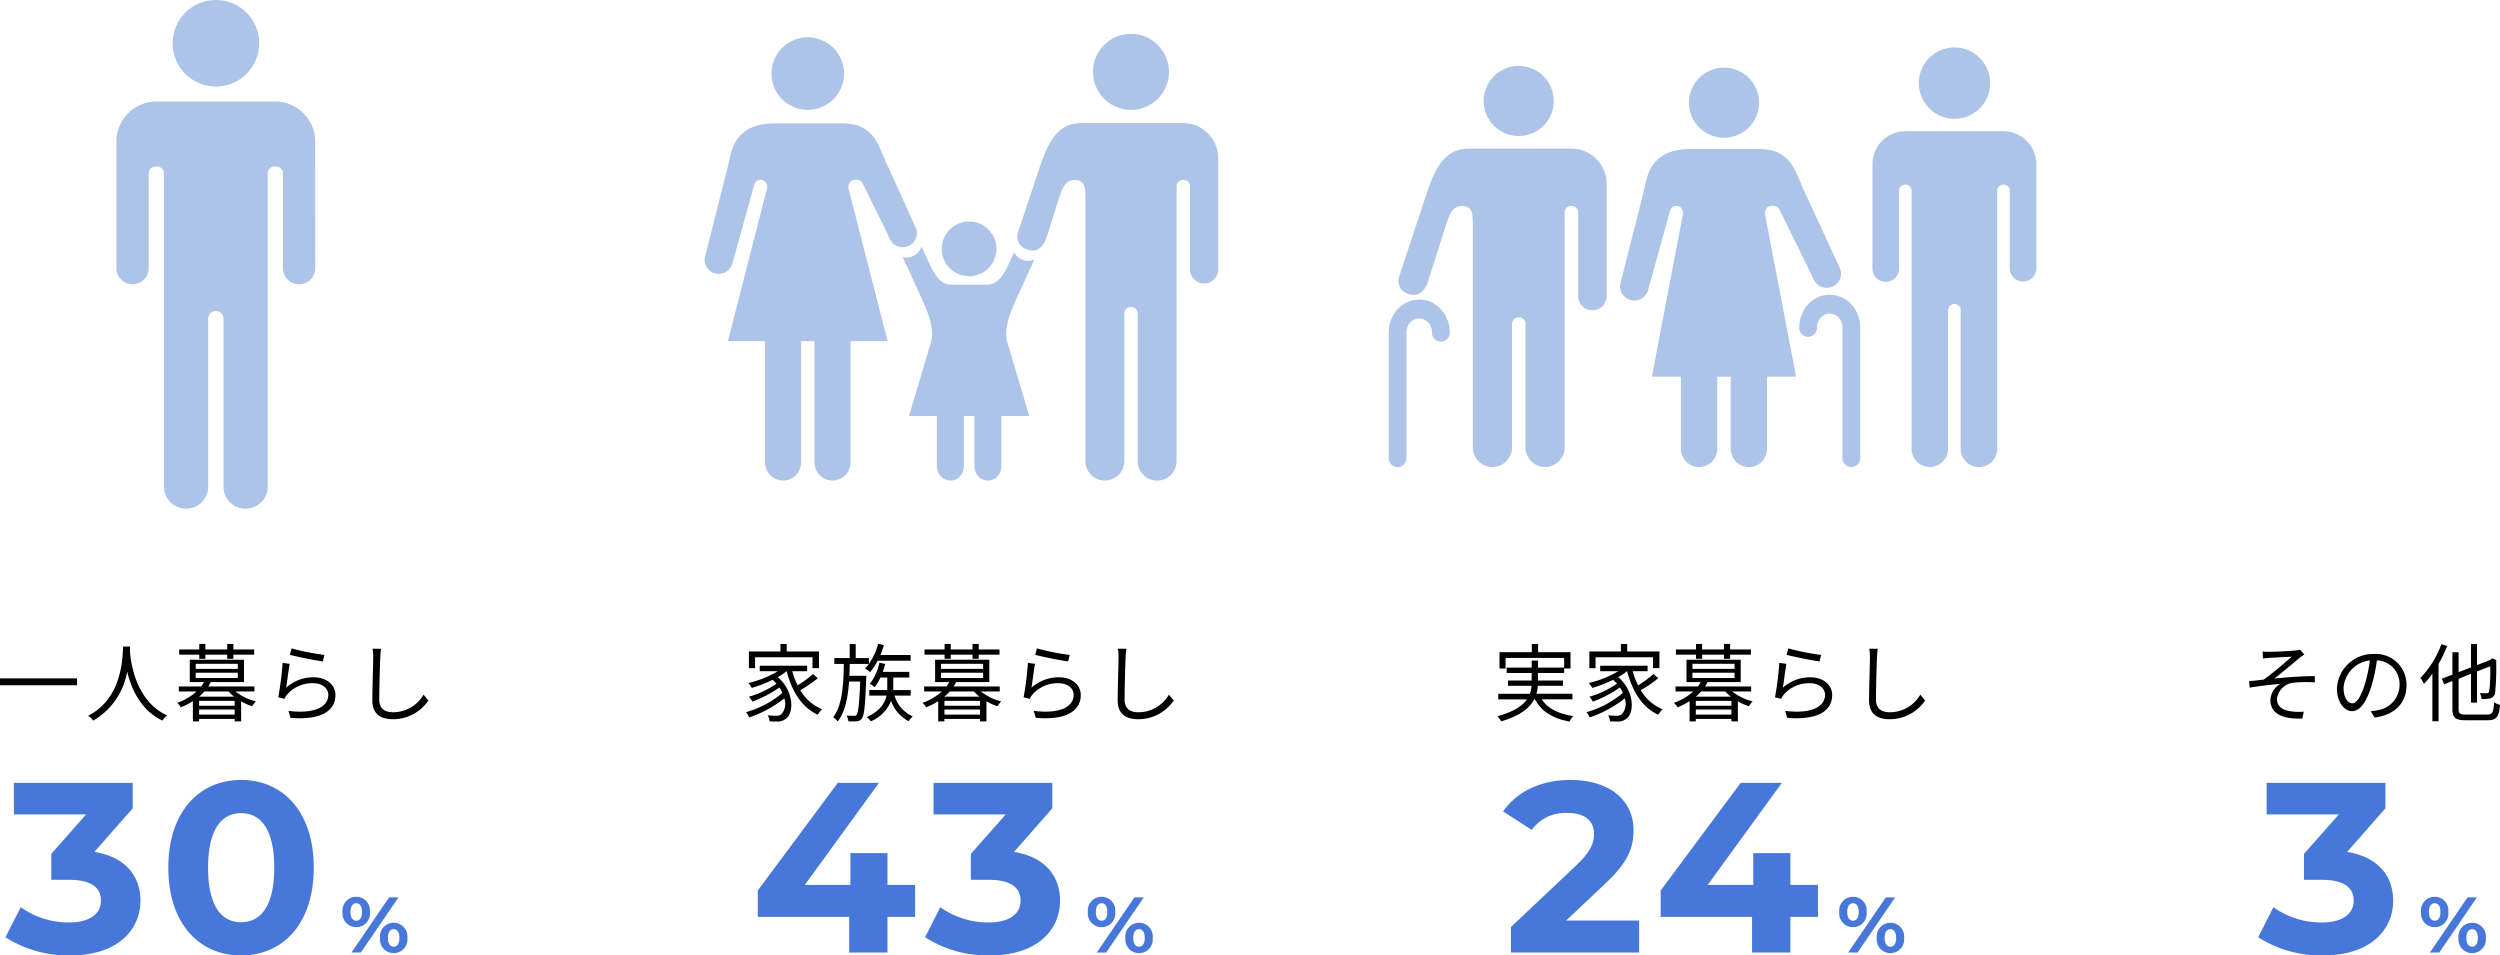 <svg xmlns="http://www.w3.org/2000/svg" width="412.568" height="157.674" viewBox="0 0 412.568 157.674">
  <g id="Group_36082" data-name="Group 36082" transform="translate(-4211.872 -3512.012)">
    <g id="Group_36067" data-name="Group 36067" transform="translate(4231.086 3512.012)">
      <path id="Path_107179" data-name="Path 107179" d="M631.05,74.81a7.14,7.14,0,1,1-7.141,7.138,7.141,7.141,0,0,1,7.141-7.138Z" transform="translate(-614.633 -74.81)" fill="#adc4e8" fill-rule="evenodd"/>
      <path id="Path_107180" data-name="Path 107180" d="M616.938,108.865v0h0a1.118,1.118,0,0,1,.389-.836,1.314,1.314,0,0,1,.87-.324v0h0v0a1.311,1.311,0,0,1,.869.321,1.115,1.115,0,0,1,.389.84h0v51.371c0,.2-.006.408.008.611a3.656,3.656,0,0,0,6.9,1.375,3.545,3.545,0,0,0,.28-.736,3.71,3.71,0,0,0,.1-.571c.016-.178.015-.344.015-.521v-27.63a1.278,1.278,0,0,1,2.31-.647l.052.078v0a1.1,1.1,0,0,1,.159.566h0V160.69a3.655,3.655,0,0,0,7.307-.05V108.862h0a1.118,1.118,0,0,1,.389-.836,1.315,1.315,0,0,1,.869-.324v0h0v0a1.316,1.316,0,0,1,.87.321,1.117,1.117,0,0,1,.389.84h0v15.661c0,.049,0,.1,0,.143a2.663,2.663,0,0,0,5.321-.11v-.069l-.007-21.16c0-.011,0-.023,0-.032a6.654,6.654,0,0,0-5.121-6.116,6.518,6.518,0,0,0-1.456-.163H618.2a6.6,6.6,0,0,0-5.841,3.554,6.457,6.457,0,0,0-.511,1.3,6.61,6.61,0,0,0-.217,1.284c0,.051-.007.1-.01.153v0c-.007.219-.007.432-.007.65V124.52h0v0h0a2.663,2.663,0,0,0,5.03,1.209,2.705,2.705,0,0,0,.205-.533,2.58,2.58,0,0,0,.088-.573v-15.76Z" transform="translate(-611.616 -80.262)" fill="#adc4e8" fill-rule="evenodd"/>
    </g>
    <g id="Group_36068" data-name="Group 36068" transform="translate(4328.154 3517.605)">
      <path id="Path_107181" data-name="Path 107181" d="M764.512,155.744V163.7a3.339,3.339,0,0,1-.153,1.194,2.121,2.121,0,0,1-.09.212h0a2.153,2.153,0,0,1-3.561.6,2.468,2.468,0,0,1-.653-1.534c0-.1,0-.2,0-.3v-8.129h-4.594l3.574-12.048c.835-2.318-.786-5.782-1.436-7.219l-3.174-6.946a2.659,2.659,0,0,0,1.989-.333,2.624,2.624,0,0,0,1.112-1.413l.816,1.788c1.039,2.273,2.011,4.47,3.992,4.5h6.09c1.982-.029,2.954-2.225,3.991-4.5l.38-.832a2.65,2.65,0,0,0,3.356,1.188l-2.992,6.548c-.651,1.437-2.27,4.9-1.436,7.219l3.573,12.048H770.7v8.129c0,.1,0,.2,0,.3a2.46,2.46,0,0,1-.652,1.534,2.153,2.153,0,0,1-3.561-.6h0a2.145,2.145,0,0,1-.089-.212,3.317,3.317,0,0,1-.155-1.194v-7.952Z" transform="translate(-721.728 -92.689)" fill="#adc4e8" fill-rule="evenodd"/>
      <path id="Path_107182" data-name="Path 107182" d="M768.658,121.551a4.511,4.511,0,1,0,4.511,4.51,4.511,4.511,0,0,0-4.511-4.51Z" transform="translate(-725.011 -90.585)" fill="#adc4e8" fill-rule="evenodd"/>
      <path id="Path_107183" data-name="Path 107183" d="M808.088,74.81a6.269,6.269,0,1,1-6.27,6.268,6.269,6.269,0,0,1,6.27-6.268Z" transform="translate(-737.725 -74.81)" fill="#adc4e8" fill-rule="evenodd"/>
      <path id="Path_107184" data-name="Path 107184" d="M794.2,108.877v43.649c0,.178-.006.358.007.537a3.21,3.21,0,0,0,6.059,1.208,3.01,3.01,0,0,0,.246-.647,3.162,3.162,0,0,0,.09-.5c.014-.156.013-.3.013-.458V128.4a1.122,1.122,0,0,1,2.029-.568c.014.02.028.042.045.068v0a.953.953,0,0,1,.141.5h0v24.52a3.209,3.209,0,0,0,6.416-.044V107.418h0a.98.98,0,0,1,.341-.734,1.157,1.157,0,0,1,.764-.284h0a1.156,1.156,0,0,1,.765.282.979.979,0,0,1,.342.737h0v13.752c0,.043,0,.083,0,.126a2.353,2.353,0,0,0,1.321,1.971,2.338,2.338,0,0,0,3.351-2.068v-.061l-.007-18.579v-.028a5.842,5.842,0,0,0-4.5-5.37,5.734,5.734,0,0,0-1.279-.143H793.476c-3.864,0-5.386,3.318-6.527,6.42l-3.839,11.5a2.248,2.248,0,0,0,.367,2.248,2.677,2.677,0,0,0,1.789.849c1.394.131,2.167-1.044,2.547-2.181l2.135-6.772c.519-1.473,1.034-2.75,2.661-2.663,1.4.074,1.591,1.21,1.591,2.459Z" transform="translate(-731.36 -82.306)" fill="#adc4e8" fill-rule="evenodd"/>
      <path id="Path_107185" data-name="Path 107185" d="M730.087,106.4a.732.732,0,0,0,.12.014,1.138,1.138,0,0,1,.176.015l0,0h0a1.127,1.127,0,0,1,.817.662l.14.291,3.95,8.051a7.311,7.311,0,0,0,.617,1.2,2.347,2.347,0,0,0,3.1.544,2.273,2.273,0,0,0,.96-2.735l-4.929-10.869c-.474-1.048-.912-2.25-1.466-3.262a5.953,5.953,0,0,0-3.155-2.843,9.443,9.443,0,0,0-2.972-.366H716.638c-2.93,0-5.134.9-6.374,2.894a6.569,6.569,0,0,0-.619,1.3c-.354.993-.594,2.349-.852,3.369L705.1,119.248a2.335,2.335,0,0,0,4.195,1.732,2.239,2.239,0,0,0,.251-.434,2.4,2.4,0,0,0,.154-.49l0,0,.006-.03,3.543-12.746h0a1.1,1.1,0,0,1,.868-.841h0a1.048,1.048,0,0,1,.466.025,1.074,1.074,0,0,1,.417.223,1.229,1.229,0,0,1,.335,1.291l-6.423,25.06h6.126V153.07h0a2.986,2.986,0,0,0,2.765,2.967,2,2,0,0,0,.448,0,2.993,2.993,0,0,0,2.41-1.616h0a2.938,2.938,0,0,0,.229-.6v0a2.954,2.954,0,0,0,.1-.651V133.034H723.2V152.1c0,1.147-.056,2.139.873,3.069a2.97,2.97,0,0,0,1.793.859,2.987,2.987,0,0,0,2.956-1.611,3.817,3.817,0,0,0,.323-1.679V133.034h6.127l-6.412-25.022a1.274,1.274,0,0,1,.324-1.329,1.062,1.062,0,0,1,.419-.231,2.72,2.72,0,0,1,.482-.05Z" transform="translate(-705.073 -82.335)" fill="#adc4e8" fill-rule="evenodd"/>
      <path id="Path_107186" data-name="Path 107186" d="M727.716,75.663a5.986,5.986,0,1,1-5.988,5.986,5.987,5.987,0,0,1,5.988-5.986Z" transform="translate(-710.694 -75.098)" fill="#adc4e8" fill-rule="evenodd"/>
    </g>
    <g id="Group_36069" data-name="Group 36069" transform="translate(4441.053 3519.844)">
      <g id="Group_35829" data-name="Group 35829" transform="translate(79.82 0)">
        <path id="Path_107187" data-name="Path 107187" d="M677.8,652.979a5.888,5.888,0,1,1-5.889,5.887,5.889,5.889,0,0,1,5.889-5.887Z" transform="translate(-664.257 -652.979)" fill="#adc4e8" fill-rule="evenodd"/>
        <path id="Path_107188" data-name="Path 107188" d="M664,684.957v0h0a.923.923,0,0,1,.32-.69,1.086,1.086,0,0,1,.718-.267h0a1.085,1.085,0,0,1,.716.265.92.92,0,0,1,.321.693h0v42.367c0,.167,0,.337.007.5a3.015,3.015,0,0,0,5.692,1.135,2.929,2.929,0,0,0,.231-.607,3.076,3.076,0,0,0,.083-.472c.013-.147.012-.283.012-.429V704.667a1.054,1.054,0,0,1,1.905-.533c.013.018.027.04.043.064v0a.9.9,0,0,1,.131.466h0V727.7a3.014,3.014,0,0,0,6.026-.041v-42.7h0a.923.923,0,0,1,.32-.69,1.086,1.086,0,0,1,.718-.267h0a1.089,1.089,0,0,1,.717.265.921.921,0,0,1,.321.693h0v12.917c0,.041,0,.078,0,.118a2.2,2.2,0,0,0,4.388-.09v-.057l-.006-17.451c0-.009,0-.019,0-.027a5.487,5.487,0,0,0-4.223-5.044,5.372,5.372,0,0,0-1.2-.134H665.045a5.434,5.434,0,0,0-5.417,5.063c0,.043-.006.085-.008.127h0c-.006.18-.006.355-.006.536v16.955h0v0h0a2.2,2.2,0,0,0,4.149,1,2.212,2.212,0,0,0,.242-.912v-13Z" transform="translate(-659.614 -661.368)" fill="#adc4e8" fill-rule="evenodd"/>
      </g>
      <path id="Path_107189" data-name="Path 107189" d="M617.9,689.266a.739.739,0,0,0,.121.015,1.069,1.069,0,0,1,.178.016h0a1.139,1.139,0,0,1,.823.667l.141.293,5.139,10.431a7.428,7.428,0,0,0,.622,1.209,2.367,2.367,0,0,0,3.124.548,2.294,2.294,0,0,0,.968-2.757l-6.127-13.268c-.477-1.056-.918-2.269-1.477-3.286a5.971,5.971,0,0,0-3.177-2.865,9.476,9.476,0,0,0-2.993-.368h-10.9c-2.951,0-5.169.9-6.419,2.916a6.746,6.746,0,0,0-.625,1.31c-.355,1-.6,2.365-.857,3.394l-3.719,14.689a2.354,2.354,0,0,0,4.478,1.307,2.513,2.513,0,0,0,.154-.493v-.006l.009-.029,3.568-12.841h0a1.1,1.1,0,0,1,.874-.847h0a1.085,1.085,0,0,1,.889.248,1.241,1.241,0,0,1,.337,1.3l-5.091,26.624h4.792v11.913h0a3.012,3.012,0,0,0,2.783,2.991,2.078,2.078,0,0,0,.452,0,3.013,3.013,0,0,0,2.429-1.628v0a2.851,2.851,0,0,0,.23-.6h0a2.911,2.911,0,0,0,.1-.656v-12.01h2.23v10.938c0,1.156-.057,2.154.879,3.091a2.991,2.991,0,0,0,1.807.866,3.055,3.055,0,0,0,.555,0,3.012,3.012,0,0,0,2.422-1.627,3.829,3.829,0,0,0,.326-1.691v-11.58h4.795l-5.083-26.585a1.289,1.289,0,0,1,.327-1.34,1.094,1.094,0,0,1,.423-.232,2.728,2.728,0,0,1,.485-.051Z" transform="translate(-554.518 -663.148)" fill="#adc4e8" fill-rule="evenodd"/>
      <path id="Path_107190" data-name="Path 107190" d="M616.743,658.334a5.784,5.784,0,1,1-5.784,5.783,5.785,5.785,0,0,1,5.784-5.783Z" transform="translate(-561.416 -655.002)" fill="#adc4e8" fill-rule="evenodd"/>
      <path id="Path_107191" data-name="Path 107191" d="M643.13,723.93a1.469,1.469,0,1,1-2.931,0h.007a5.565,5.565,0,0,1,1.475-3.806,4.842,4.842,0,0,1,3.546-1.569v-.007h.007v.007a4.848,4.848,0,0,1,3.554,1.578,5.552,5.552,0,0,1,1.469,3.794h.006v21.492a1.469,1.469,0,1,1-2.931,0V723.926h.006a2.335,2.335,0,0,0-.622-1.589,2.021,2.021,0,0,0-1.482-.66v.008h-.007v-.008a2.028,2.028,0,0,0-1.485.665,2.317,2.317,0,0,0-.617,1.588Z" transform="translate(-572.46 -677.746)" fill="#adc4e8"/>
      <path id="Path_107192" data-name="Path 107192" d="M562.3,657.877a5.783,5.783,0,1,1-5.784,5.783,5.783,5.783,0,0,1,5.784-5.783Z" transform="translate(-540.852 -654.829)" fill="#adc4e8" fill-rule="evenodd"/>
      <path id="Path_107193" data-name="Path 107193" d="M546.186,691.755v37.077c0,.18,0,.361.006.541a3.234,3.234,0,0,0,6.105,1.216,3.186,3.186,0,0,0,.249-.651,3.325,3.325,0,0,0,.089-.505c.014-.157.013-.3.013-.462v-20.3a1.13,1.13,0,0,1,2.043-.573l.047.069v0a.971.971,0,0,1,.141.5h0v20.565a3.233,3.233,0,0,0,6.463-.042V690.285h0a.991.991,0,0,1,.344-.739,1.166,1.166,0,0,1,.77-.287v0h0v0a1.166,1.166,0,0,1,.77.283.994.994,0,0,1,.344.744h0V704.14c0,.044,0,.085,0,.128a2.355,2.355,0,0,0,4.706-.1v-.061l-.006-18.715v-.029a5.819,5.819,0,0,0-5.818-5.553h-17c-3.891,0-5.425,3.342-6.574,6.467l-4.816,14.538a2.275,2.275,0,0,0,.37,2.265,2.7,2.7,0,0,0,1.8.856c1.4.13,2.181-1.052,2.566-2.2l3.1-9.779c.523-1.484,1.042-2.767,2.679-2.683,1.406.075,1.6,1.218,1.6,2.477Z" transform="translate(-532.313 -663.114)" fill="#adc4e8" fill-rule="evenodd"/>
      <path id="Path_107194" data-name="Path 107194" d="M538.476,725.2a1.469,1.469,0,1,0,2.931,0v0H541.4a5.557,5.557,0,0,0-1.474-3.8,4.844,4.844,0,0,0-3.547-1.572v-.006h-.007v.006a4.86,4.86,0,0,0-3.555,1.578,5.558,5.558,0,0,0-1.467,3.8h-.008v20.7a1.469,1.469,0,1,0,2.932,0v-20.7h-.006a2.333,2.333,0,0,1,.622-1.59,2.02,2.02,0,0,1,1.483-.659v.006h.007v-.006a2.034,2.034,0,0,1,1.486.663,2.331,2.331,0,0,1,.617,1.589h-.006v0Z" transform="translate(-531.342 -678.223)" fill="#adc4e8"/>
    </g>
    <g id="Group_36070" data-name="Group 36070" transform="translate(4038 -734.295)">
      <path id="Path_107643" data-name="Path 107643" d="M-72.128-6.02v1.134h12.712V-6.02Zm20.314-5.264c-.1,1.848-.1,8.526-5.768,11.424a3.543,3.543,0,0,1,.84.8,11.594,11.594,0,0,0,5.6-8.092c.672,2.8,2.212,6.384,5.824,8.092a3.138,3.138,0,0,1,.77-.854c-5.264-2.408-6.02-8.876-6.146-10.724.014-.238.014-.462.028-.644Zm12.572,2.03h1.008V-9.94h3.6v.686h1.022V-9.94h3.43v-.854h-3.43v-.91h-1.022v.91h-3.6v-.91h-1.008v.91H-42.56v.854h3.318ZM-39.27-3.01a8.373,8.373,0,0,0,.868-.854h4a6.675,6.675,0,0,0,.91.854Zm0,2.968v-.84H-33.4v.84Zm5.866-1.47H-39.27v-.8H-33.4ZM-39.83-6.958h6.944v.868H-39.83Zm0-1.47h6.944V-7.6H-39.83Zm9.688,4.564V-4.69h-7.616a5.436,5.436,0,0,0,.42-.728h5.474V-9.1H-40.81v3.682h2.352a6.992,6.992,0,0,1-.462.728h-3.7v.826h2.926a9.388,9.388,0,0,1-3.192,1.876,2.8,2.8,0,0,1,.6.742,11.984,11.984,0,0,0,1.988-1.022V1.078h1.022V.672H-33.4v.406h1.064V-2.24a8.734,8.734,0,0,0,1.82.812,4.853,4.853,0,0,1,.616-.8,8.764,8.764,0,0,1-3.36-1.638Zm6.132-7.112-.28,1.064c1.064.294,4.1.91,5.432,1.092l.266-1.078A38.241,38.241,0,0,1-24.01-10.976Zm-.308,2.548-1.176-.154A49.99,49.99,0,0,1-26.208-2.9l1.036.252a2.211,2.211,0,0,1,.42-.7,5.487,5.487,0,0,1,4.34-1.876c1.428,0,2.464.8,2.464,1.918,0,1.918-2.156,3.192-6.58,2.646L-24.192.49c5.208.434,7.42-1.26,7.42-3.766,0-1.638-1.428-2.926-3.57-2.926a6.72,6.72,0,0,0-4.564,1.708C-24.752-5.39-24.514-7.476-24.318-8.428ZM-9.24-10.906l-1.414-.014a7.389,7.389,0,0,1,.112,1.428c0,1.47-.14,5.012-.14,7.084C-10.682-.126-9.3.714-7.28.714A7.037,7.037,0,0,0-1.428-2.38l-.8-.952a5.833,5.833,0,0,1-5.012,2.9c-1.33,0-2.3-.546-2.3-2.086,0-2.086.1-5.39.168-6.972A12.054,12.054,0,0,1-9.24-10.906Z" transform="translate(246 4364.283)"/>
      <g id="Group_36028" data-name="Group 36028" transform="translate(-90.345 -69)">
        <path id="Path_107635" data-name="Path 107635" d="M-37.8-16.6l6.32-7.2V-28h-19.6v5.2h11.92l-5.76,6.52V-12h2.96c3.68,0,5.24,1.32,5.24,3.44,0,2.28-2,3.6-5.24,3.6a13.6,13.6,0,0,1-8-2.52l-2.52,4.96A19.252,19.252,0,0,0-41.8.48c7.96,0,11.6-4.32,11.6-9.04C-30.2-12.68-32.76-15.8-37.8-16.6ZM-13.6.48c6.92,0,12-5.24,12-14.48s-5.08-14.48-12-14.48c-6.88,0-12,5.24-12,14.48S-20.48.48-13.6.48Zm0-5.48c-3.2,0-5.44-2.64-5.44-9s2.24-9,5.44-9c3.24,0,5.48,2.64,5.48,9S-10.36-5-13.6-5Z" transform="translate(317.595 4472.5)" fill="#4777d9"/>
        <path id="Path_107636" data-name="Path 107636" d="M-3.087-4.186A2.248,2.248,0,0,0-.839-6.695,2.248,2.248,0,0,0-3.087-9.2,2.264,2.264,0,0,0-5.35-6.695,2.264,2.264,0,0,0-3.087-4.186ZM-3.88,0h1.547L3.88-9.1H2.333Zm.793-5.252c-.559,0-.949-.481-.949-1.443s.39-1.443.949-1.443.949.468.949,1.443S-2.516-5.252-3.087-5.252ZM3.088.1A2.264,2.264,0,0,0,5.35-2.4,2.264,2.264,0,0,0,3.088-4.914,2.262,2.262,0,0,0,.839-2.4,2.262,2.262,0,0,0,3.088.1Zm0-1.066c-.559,0-.949-.468-.949-1.443s.39-1.443.949-1.443.949.481.949,1.443S3.66-.962,3.088-.962Z" transform="translate(326.095 4472.5)" fill="#4777d9"/>
      </g>
    </g>
    <g id="Group_36077" data-name="Group 36077" transform="translate(4058 -734.295)">
      <path id="Path_107644" data-name="Path 107644" d="M-70.518-9.506h9.478v1.792h1.064v-2.758H-65.3V-11.7h-1.036v1.232H-71.54v2.758h1.022Zm9.562,2.772A20.841,20.841,0,0,1-63.49-4.872a12.633,12.633,0,0,1-.9-2.338h2.464v-.9h-7.826v.9h2.982a16.888,16.888,0,0,1-4.858,1.946,6.134,6.134,0,0,1,.574.812,21.944,21.944,0,0,0,3.43-1.33c.238.21.448.42.644.63A15.544,15.544,0,0,1-71.526-3a4.424,4.424,0,0,1,.56.812A19.918,19.918,0,0,0-66.5-4.522a5.114,5.114,0,0,1,.49.9A16,16,0,0,1-72.016-.448,4.739,4.739,0,0,1-71.47.42,19.682,19.682,0,0,0-65.7-2.716a2.617,2.617,0,0,1-.462,2.59A1.357,1.357,0,0,1-67.13.14a12.512,12.512,0,0,1-1.3-.07,2.451,2.451,0,0,1,.294.994c.448.028.882.042,1.218.028A2.1,2.1,0,0,0-65.436.63c1.372-.952,1.344-4.55-1.33-6.86a9.853,9.853,0,0,0,1.428-.98h.028c.868,3.318,2.492,5.978,5.138,7.182a4.466,4.466,0,0,1,.714-.9,7.466,7.466,0,0,1-3.6-3.15,22.5,22.5,0,0,0,2.9-1.974Zm16.114-2.2v-.952h-5a16,16,0,0,0,.588-1.624l-.952-.224a10.231,10.231,0,0,1-2.156,4.1,8,8,0,0,1,.84.574,10.882,10.882,0,0,0,1.232-1.876ZM-54.95-6.454c.028-.644.042-1.3.056-1.96h3.15V-9.38h-2.17v-2.31h-.994v2.31h-2.534v.966h1.568c-.056,3.388-.238,6.874-1.764,8.806a3.228,3.228,0,0,1,.756.686C-55.65-.49-55.2-2.884-55.006-5.5h1.834c-.154,3.766-.322,5.138-.588,5.474a.443.443,0,0,1-.434.182A11.571,11.571,0,0,1-55.412.1a2.573,2.573,0,0,1,.28.952,9.043,9.043,0,0,0,1.386,0A1.083,1.083,0,0,0-52.906.6c.392-.5.56-2.058.728-6.566.014-.154.028-.49.028-.49Zm10.108,3.276V-4.1h-2.884c.014-.168.014-.322.014-.476V-6.16h2.646V-7.1h-4.382c.154-.42.294-.868.406-1.3l-.952-.224a8.418,8.418,0,0,1-1.6,3.5,7.032,7.032,0,0,1,.826.546A8.412,8.412,0,0,0-49.84-6.16h1.134v1.568c0,.154,0,.322-.014.49h-2.954v.924h2.842c-.252,1.2-1.022,2.52-3.248,3.528a3.862,3.862,0,0,1,.658.714A6.157,6.157,0,0,0-48.076-2.3a6.1,6.1,0,0,0,2.9,3.346,4.065,4.065,0,0,1,.672-.8,5.441,5.441,0,0,1-3-3.43Zm5.6-6.076h1.008V-9.94h3.6v.686h1.022V-9.94h3.43v-.854h-3.43v-.91h-1.022v.91h-3.6v-.91h-1.008v.91H-42.56v.854h3.318ZM-39.27-3.01a8.373,8.373,0,0,0,.868-.854h4a6.675,6.675,0,0,0,.91.854Zm0,2.968v-.84H-33.4v.84Zm5.866-1.47H-39.27v-.8H-33.4ZM-39.83-6.958h6.944v.868H-39.83Zm0-1.47h6.944V-7.6H-39.83Zm9.688,4.564V-4.69h-7.616a5.436,5.436,0,0,0,.42-.728h5.474V-9.1H-40.81v3.682h2.352a6.992,6.992,0,0,1-.462.728h-3.7v.826h2.926a9.388,9.388,0,0,1-3.192,1.876,2.8,2.8,0,0,1,.6.742,11.984,11.984,0,0,0,1.988-1.022V1.078h1.022V.672H-33.4v.406h1.064V-2.24a8.734,8.734,0,0,0,1.82.812,4.853,4.853,0,0,1,.616-.8,8.764,8.764,0,0,1-3.36-1.638Zm6.132-7.112-.28,1.064c1.064.294,4.1.91,5.432,1.092l.266-1.078A38.241,38.241,0,0,1-24.01-10.976Zm-.308,2.548-1.176-.154A49.99,49.99,0,0,1-26.208-2.9l1.036.252a2.211,2.211,0,0,1,.42-.7,5.487,5.487,0,0,1,4.34-1.876c1.428,0,2.464.8,2.464,1.918,0,1.918-2.156,3.192-6.58,2.646L-24.192.49c5.208.434,7.42-1.26,7.42-3.766,0-1.638-1.428-2.926-3.57-2.926a6.72,6.72,0,0,0-4.564,1.708C-24.752-5.39-24.514-7.476-24.318-8.428ZM-9.24-10.906l-1.414-.014a7.389,7.389,0,0,1,.112,1.428c0,1.47-.14,5.012-.14,7.084C-10.682-.126-9.3.714-7.28.714A7.037,7.037,0,0,0-1.428-2.38l-.8-.952a5.833,5.833,0,0,1-5.012,2.9c-1.33,0-2.3-.546-2.3-2.086,0-2.086.1-5.39.168-6.972A12.054,12.054,0,0,1-9.24-10.906Z" transform="translate(349 4364.283)"/>
      <g id="Group_36029" data-name="Group 36029" transform="translate(12.655 -69)">
        <path id="Path_107637" data-name="Path 107637" d="M-25.36-11.16h-4.56V-16.4h-6.12v5.24h-7.52L-31.32-28h-6.8l-13.2,17.76v4.36h15.08V0h6.32V-5.88h4.56ZM-9.04-16.6l6.32-7.2V-28h-19.6v5.2H-10.4l-5.76,6.52V-12h2.96c3.68,0,5.24,1.32,5.24,3.44,0,2.28-2,3.6-5.24,3.6a13.6,13.6,0,0,1-8-2.52l-2.52,4.96a19.252,19.252,0,0,0,10.68,3c7.96,0,11.6-4.32,11.6-9.04C-1.44-12.68-4-15.8-9.04-16.6Z" transform="translate(317.595 4472.5)" fill="#4777d9"/>
        <path id="Path_107638" data-name="Path 107638" d="M-3.087-4.186A2.248,2.248,0,0,0-.839-6.695,2.248,2.248,0,0,0-3.087-9.2,2.264,2.264,0,0,0-5.35-6.695,2.264,2.264,0,0,0-3.087-4.186ZM-3.88,0h1.547L3.88-9.1H2.333Zm.793-5.252c-.559,0-.949-.481-.949-1.443s.39-1.443.949-1.443.949.468.949,1.443S-2.516-5.252-3.087-5.252ZM3.088.1A2.264,2.264,0,0,0,5.35-2.4,2.264,2.264,0,0,0,3.088-4.914,2.262,2.262,0,0,0,.839-2.4,2.262,2.262,0,0,0,3.088.1Zm0-1.066c-.559,0-.949-.468-.949-1.443s.39-1.443.949-1.443.949.481.949,1.443S3.66-.962,3.088-.962Z" transform="translate(326.095 4472.5)" fill="#4777d9"/>
      </g>
    </g>
    <g id="Group_36078" data-name="Group 36078" transform="translate(4079 -734.295)">
      <path id="Path_107645" data-name="Path 107645" d="M-59.64-2.562v-.924h-5.936A6.166,6.166,0,0,0-65.352-4.8h4.158V-5.67h-4.13V-6.916H-61v-.742h1.05v-2.688H-65.3V-11.7h-1.036v1.358h-5.334v2.688h1.008v-1.75H-61V-7.8h-4.326V-8.96H-66.36V-7.8h-4.13v.882h4.13V-5.67h-3.906V-4.8h3.878a4.4,4.4,0,0,1-.266,1.316h-5.222v.924h4.746c-.728,1.05-2.156,2.03-4.886,2.786a4.109,4.109,0,0,1,.63.84c3.192-.952,4.718-2.24,5.446-3.626h.126c1.064,2,2.968,3.178,5.7,3.654a3.981,3.981,0,0,1,.63-.9c-2.436-.35-4.228-1.26-5.222-2.758Zm3.822-6.944h9.478v1.792h1.064v-2.758H-50.6V-11.7h-1.036v1.232H-56.84v2.758h1.022Zm9.562,2.772A20.841,20.841,0,0,1-48.79-4.872a12.633,12.633,0,0,1-.9-2.338h2.464v-.9h-7.826v.9h2.982a16.888,16.888,0,0,1-4.858,1.946,6.134,6.134,0,0,1,.574.812,21.944,21.944,0,0,0,3.43-1.33c.238.21.448.42.644.63A15.544,15.544,0,0,1-56.826-3a4.424,4.424,0,0,1,.56.812A19.918,19.918,0,0,0-51.8-4.522a5.114,5.114,0,0,1,.49.9A16,16,0,0,1-57.316-.448,4.74,4.74,0,0,1-56.77.42,19.682,19.682,0,0,0-51-2.716a2.617,2.617,0,0,1-.462,2.59A1.357,1.357,0,0,1-52.43.14a12.512,12.512,0,0,1-1.3-.07,2.451,2.451,0,0,1,.294.994c.448.028.882.042,1.218.028A2.1,2.1,0,0,0-50.736.63c1.372-.952,1.344-4.55-1.33-6.86a9.854,9.854,0,0,0,1.428-.98h.028c.868,3.318,2.492,5.978,5.138,7.182a4.466,4.466,0,0,1,.714-.9,7.466,7.466,0,0,1-3.6-3.15,22.5,22.5,0,0,0,2.9-1.974Zm7.014-2.52h1.008V-9.94h3.6v.686h1.022V-9.94h3.43v-.854h-3.43v-.91h-1.022v.91h-3.6v-.91h-1.008v.91H-42.56v.854h3.318ZM-39.27-3.01a8.373,8.373,0,0,0,.868-.854h4a6.675,6.675,0,0,0,.91.854Zm0,2.968v-.84H-33.4v.84Zm5.866-1.47H-39.27v-.8H-33.4ZM-39.83-6.958h6.944v.868H-39.83Zm0-1.47h6.944V-7.6H-39.83Zm9.688,4.564V-4.69h-7.616a5.436,5.436,0,0,0,.42-.728h5.474V-9.1H-40.81v3.682h2.352a6.992,6.992,0,0,1-.462.728h-3.7v.826h2.926a9.388,9.388,0,0,1-3.192,1.876,2.8,2.8,0,0,1,.6.742,11.984,11.984,0,0,0,1.988-1.022V1.078h1.022V.672H-33.4v.406h1.064V-2.24a8.734,8.734,0,0,0,1.82.812,4.853,4.853,0,0,1,.616-.8,8.764,8.764,0,0,1-3.36-1.638Zm6.132-7.112-.28,1.064c1.064.294,4.1.91,5.432,1.092l.266-1.078A38.241,38.241,0,0,1-24.01-10.976Zm-.308,2.548-1.176-.154A49.99,49.99,0,0,1-26.208-2.9l1.036.252a2.211,2.211,0,0,1,.42-.7,5.487,5.487,0,0,1,4.34-1.876c1.428,0,2.464.8,2.464,1.918,0,1.918-2.156,3.192-6.58,2.646L-24.192.49c5.208.434,7.42-1.26,7.42-3.766,0-1.638-1.428-2.926-3.57-2.926a6.72,6.72,0,0,0-4.564,1.708C-24.752-5.39-24.514-7.476-24.318-8.428ZM-9.24-10.906l-1.414-.014a7.389,7.389,0,0,1,.112,1.428c0,1.47-.14,5.012-.14,7.084C-10.682-.126-9.3.714-7.28.714A7.037,7.037,0,0,0-1.428-2.38l-.8-.952a5.833,5.833,0,0,1-5.012,2.9c-1.33,0-2.3-.546-2.3-2.086,0-2.086.1-5.39.168-6.972A12.054,12.054,0,0,1-9.24-10.906Z" transform="translate(452 4364.283)"/>
      <g id="Group_36030" data-name="Group 36030" transform="translate(115.655 -69)">
        <path id="Path_107639" data-name="Path 107639" d="M-41.92-5.28l6.44-6.08c3.92-3.64,4.68-6.12,4.68-8.84,0-5.08-4.16-8.28-10.4-8.28-5.04,0-8.96,2.04-11.12,5.2l4.72,3.04a6.847,6.847,0,0,1,5.8-2.8c2.96,0,4.48,1.28,4.48,3.48,0,1.36-.44,2.8-2.92,5.16L-51.04-4.2V0h21.16V-5.28ZM-.36-11.16H-4.92V-16.4h-6.12v5.24h-7.52L-6.32-28h-6.8l-13.2,17.76v4.36h15.08V0h6.32V-5.88H-.36Z" transform="translate(317.595 4472.5)" fill="#4777d9"/>
        <path id="Path_107640" data-name="Path 107640" d="M-3.087-4.186A2.248,2.248,0,0,0-.839-6.695,2.248,2.248,0,0,0-3.087-9.2,2.264,2.264,0,0,0-5.35-6.695,2.264,2.264,0,0,0-3.087-4.186ZM-3.88,0h1.547L3.88-9.1H2.333Zm.793-5.252c-.559,0-.949-.481-.949-1.443s.39-1.443.949-1.443.949.468.949,1.443S-2.516-5.252-3.087-5.252ZM3.088.1A2.264,2.264,0,0,0,5.35-2.4,2.264,2.264,0,0,0,3.088-4.914,2.262,2.262,0,0,0,.839-2.4,2.262,2.262,0,0,0,3.088.1Zm0-1.066c-.559,0-.949-.468-.949-1.443s.39-1.443.949-1.443.949.481.949,1.443S3.66-.962,3.088-.962Z" transform="translate(326.095 4472.5)" fill="#4777d9"/>
      </g>
    </g>
    <g id="Group_36079" data-name="Group 36079" transform="translate(4025.5 -734.295)">
      <path id="Path_107646" data-name="Path 107646" d="M-39.732-10.458l.056,1.148c.294-.028.714-.07,1.064-.1.6-.042,3.066-.154,3.682-.2-.882.784-3.108,2.73-4.62,3.78-.714.084-1.666.2-2.422.28l.1,1.05c1.68-.28,3.542-.49,5.04-.616a3.353,3.353,0,0,0-1.624,2.646C-38.458-.322-36.6.756-33.18.6l.238-1.134a9.1,9.1,0,0,1-2.016-.042c-1.274-.168-2.408-.644-2.408-2.058a3.061,3.061,0,0,1,2.688-2.674,21.91,21.91,0,0,1,3.556-.056V-6.4c-2.016,0-4.536.182-6.664.406,1.12-.882,3.15-2.576,4.186-3.444a8.084,8.084,0,0,1,.756-.518l-.714-.8a4.9,4.9,0,0,1-.756.126c-.812.1-3.7.224-4.312.224A8.831,8.831,0,0,1-39.732-10.458ZM-15.988-4.9a5.073,5.073,0,0,0-5.362-5.152,5.967,5.967,0,0,0-6.118,5.7c0,2.31,1.246,3.738,2.492,3.738,1.3,0,2.408-1.47,3.262-4.354A27.54,27.54,0,0,0-20.874-9a3.9,3.9,0,0,1,3.738,4.06A4.228,4.228,0,0,1-20.692-.784,10.575,10.575,0,0,1-21.9-.6l.658,1.036C-17.92,0-15.988-1.96-15.988-4.9Zm-10.388.448a4.883,4.883,0,0,1,4.34-4.536,22.874,22.874,0,0,1-.784,3.78c-.714,2.366-1.456,3.3-2.114,3.3C-25.564-1.9-26.376-2.688-26.376-4.452Zm16.142-7.21A15.783,15.783,0,0,1-13.692-6.1a7.261,7.261,0,0,1,.588.98A14.057,14.057,0,0,0-11.718-6.8V1.05H-10.7V-8.4a22.118,22.118,0,0,0,1.414-2.968ZM-6.216-.056c-.994,0-1.176-.182-1.176-.98V-5.964l2.044-.812V-2.03h.994V-7.168l2.184-.854A28.919,28.919,0,0,1-2.324-3.99c-.084.364-.224.42-.476.42-.182,0-.686,0-1.064-.028a3.154,3.154,0,0,1,.252.98,5.861,5.861,0,0,0,1.414-.1,1.094,1.094,0,0,0,.84-1.022A42.659,42.659,0,0,0-1.19-8.862l.042-.182-.714-.294-.182.154-.14.126-2.17.84V-11.69h-.994v3.836l-2.044.8v-3.276H-8.414V-6.65l-1.764.686.406.91,1.358-.532v4.55c0,1.526.49,1.918,2.156,1.918H-2.6C-1.064.882-.742.266-.56-1.652a3.011,3.011,0,0,1-.966-.434c-.126,1.652-.266,2.03-1.12,2.03Z" transform="translate(599.5 4364.283)"/>
      <g id="Group_36031" data-name="Group 36031" transform="translate(265.155 -69)">
        <path id="Path_107641" data-name="Path 107641" d="M-9.04-16.6l6.32-7.2V-28h-19.6v5.2H-10.4l-5.76,6.52V-12h2.96c3.68,0,5.24,1.32,5.24,3.44,0,2.28-2,3.6-5.24,3.6a13.6,13.6,0,0,1-8-2.52l-2.52,4.96a19.252,19.252,0,0,0,10.68,3c7.96,0,11.6-4.32,11.6-9.04C-1.44-12.68-4-15.8-9.04-16.6Z" transform="translate(317.595 4472.5)" fill="#4777d9"/>
        <path id="Path_107642" data-name="Path 107642" d="M-3.087-4.186A2.248,2.248,0,0,0-.839-6.695,2.248,2.248,0,0,0-3.087-9.2,2.264,2.264,0,0,0-5.35-6.695,2.264,2.264,0,0,0-3.087-4.186ZM-3.88,0h1.547L3.88-9.1H2.333Zm.793-5.252c-.559,0-.949-.481-.949-1.443s.39-1.443.949-1.443.949.468.949,1.443S-2.516-5.252-3.087-5.252ZM3.088.1A2.264,2.264,0,0,0,5.35-2.4,2.264,2.264,0,0,0,3.088-4.914,2.262,2.262,0,0,0,.839-2.4,2.262,2.262,0,0,0,3.088.1Zm0-1.066c-.559,0-.949-.468-.949-1.443s.39-1.443.949-1.443.949.481.949,1.443S3.66-.962,3.088-.962Z" transform="translate(326.095 4472.5)" fill="#4777d9"/>
      </g>
    </g>
  </g>
</svg>

